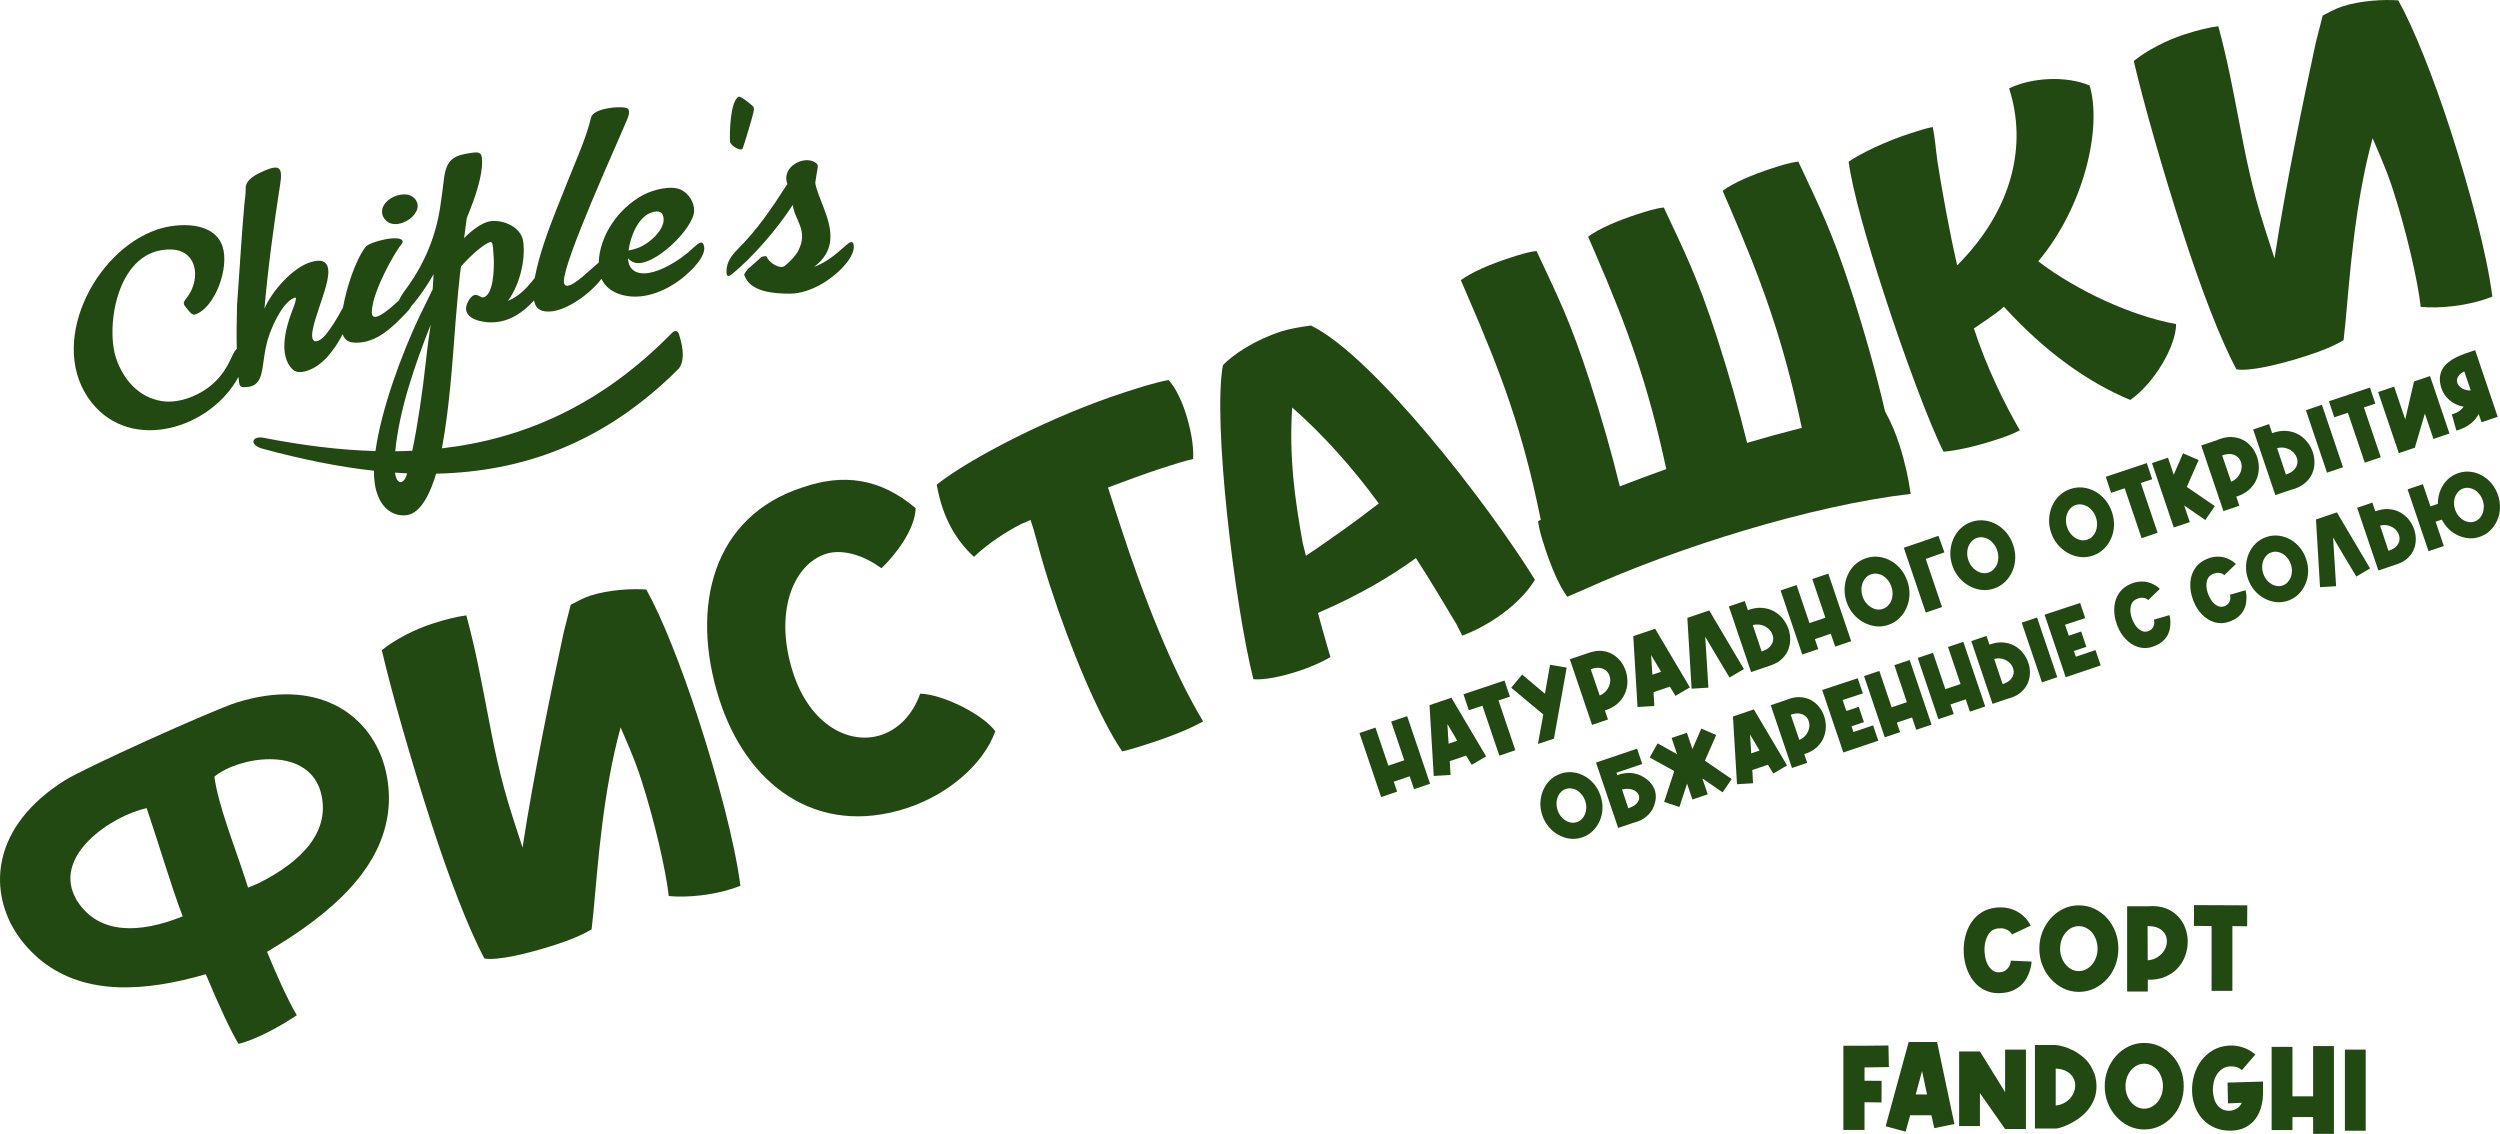 <?xml version="1.0" encoding="UTF-8"?> <svg xmlns="http://www.w3.org/2000/svg" xmlns:xlink="http://www.w3.org/1999/xlink" xmlns:xodm="http://www.corel.com/coreldraw/odm/2003" xml:space="preserve" width="90.633mm" height="41.106mm" version="1.1" style="shape-rendering:geometricPrecision; text-rendering:geometricPrecision; image-rendering:optimizeQuality; fill-rule:evenodd; clip-rule:evenodd" viewBox="0 0 2074.84 941.04"> <defs> <style type="text/css"> .fil0 {fill:#224912;fill-rule:nonzero} </style> </defs> <g id="Слой_x0020_1">  <path class="fil0" d="M317.04 175.7c0,-11.2 19.01,-18.78 26.54,-11.5 11.74,11.35 -13.28,29.12 -23.49,18.58 -2.03,-2.1 -3.05,-4.46 -3.05,-7.08zm14.01 73.64c2.28,-5.01 4.94,-8.04 7.56,-11.76 14.33,-20.23 23.12,-42.07 26.71,-65.74 1.13,-7.44 2.23,-15.74 3.32,-24.9 2.36,-15.14 8.29,-18.05 22.95,-20.13 4.33,-0.62 7.65,-0.68 8.26,3.59 1.46,10.3 -3.29,26.15 -6.96,36.33 -1.71,4.74 -3.55,9.51 -5.52,14.29l-2.21 16.6c5.37,-5.58 14.69,-13.01 21.64,-13.99 10.84,-1.54 25.69,4.74 27.37,16.57 2.22,15.62 -3.04,36.67 -12.64,49.45 5.52,-1.84 12.08,-7.09 16.29,-11.84 2.15,-2.42 4.15,-4.8 6.01,-7.14 0.14,-0.81 0.3,-1.64 0.46,-2.47 3.39,-16.94 10.4,-36.39 16.81,-52.59 6.95,-17.56 13.11,-32.86 18.48,-45.91 5.37,-13.04 9.04,-23.82 11.01,-32.34 1.68,-7.01 21.84,-9.58 29,-7.86 4.08,0.98 2.16,6.65 1.08,9.24 -9.61,22.98 -52.69,117.32 -52.69,134.67 0,10.86 16.96,-5.06 19.37,-7.17l9.52 -8.28c0.82,-22.88 16.56,-45.24 36.93,-56.15 7.94,-4.25 23.6,-8.56 31.95,-4.03 6.23,3.38 10.32,10.06 10.32,17 0,14.8 -33.81,47.36 -49.15,43.25 -4.97,-1.33 -7.67,-5.96 -7.67,-8.26 0,-3.53 8.72,0.08 21.72,-11.11 5.53,-4.75 12.08,-13.06 9.04,-20.35 -2.19,-5.25 -10.56,-2.01 -13.76,0.3 -9.54,6.88 -14.59,22.8 -15.04,34.11 -0.34,8.5 4.03,14.15 13.17,14.15 10.18,0 22.75,-7.11 31.16,-13.07 3.6,-2.56 6.91,-5.27 9.93,-8.16 2.77,-2.29 6.6,-6.61 8.35,-2.85 4.18,8.96 -11.32,23.13 -17.79,28.21 -14.29,11.22 -34.21,19.2 -52,13.07 -6.77,-2.33 -12.01,-6.44 -14.83,-12.68 -8.83,11.81 -29.13,27.18 -44,27.18 -7.57,0 -10.62,-2.96 -12,-9.15 -10.57,11.31 -22.9,19.31 -39.01,17.98 -10.33,-0.86 -22.2,-5.81 -15.41,-17.67 5.38,-9.39 9.47,-2.47 12.1,-2.91 9.04,-1.5 9.27,-25.38 8.88,-32.54 -0.79,-14.67 -0.84,-15.04 -6.52,-11.68 -4.19,2.47 -9.24,6.93 -13.17,10.7 -2.5,2.41 -4.95,4.97 -7.35,7.7 -0.95,2.05 -4.11,39.27 -4.55,44.92 -2.64,34.1 -5.15,73.03 -11.43,106.18 67.58,-7.84 131.97,-35.54 191.13,-95.95 1.65,-1.62 4.5,-2.55 5.62,1.17 4.45,13.89 3.98,22.86 0.08,28.38 -62.09,62.24 -130.15,85.87 -201.63,87.42 -3.49,12.05 -11.62,33.34 -24.94,34.51 -11.47,1.01 -19.49,-6.28 -23.34,-16.15 -2.53,-6.48 -3.36,-13.5 -3.34,-20.79 -29.99,-3.3 -60.45,-9.67 -91.21,-17.96 -13.21,-3.08 -10.11,-11.59 0,-9.31 31.23,6.09 62.12,10.1 92.5,10.94 4.82,-34.7 21.55,-80.26 36.52,-111.82l10.93 -22.3 0.79 -12.62c-3.62,6.32 -8.46,13.82 -13.24,20.05 -1.67,2.17 -3.31,4.16 -4.93,5.97 -1.63,2.3 -1,2.25 -3.99,5.42 -12.16,12.89 -25.1,25.36 -41.87,25.36 -6.69,0 -9.7,-2.19 -11.41,-7.04 -7.04,13.27 -16.89,26.75 -30.47,30.63 -5.04,1.44 -8.8,0.92 -11.29,-1.58 -11.46,-11.5 -5.74,-33.56 -0.74,-46.92 0.58,-1.55 5.44,-13.21 2.97,-12.5 -9.54,2.73 -18.34,21.96 -21.58,31.42 -8.03,23.46 -1.2,42.56 -20.24,42.9 -4.63,0.08 -4.4,-1.65 -5.17,-8.57 -22.85,42.81 -88.45,63.19 -121.72,21.5 -37.72,-47.26 1.53,-126.06 54.43,-143.8 17.4,-5.84 47.07,-6.79 54.05,14.02 5.95,17.74 -6.29,51.03 -22.72,56.55 -2.82,0.95 -5.68,-3.7 -7.94,-6.36 -4.32,-5.08 2.03,-5.57 6.03,-16.64 5.38,-14.86 -0.65,-30.21 -17.21,-30.93 -45.33,-1.98 -55.52,63.25 -46.47,90.23 5.86,17.47 18.51,32.29 37.61,35.5 15.07,2.53 33.55,-5.14 44.67,-16.12 12.46,-12.31 13.46,-23.54 17.87,-27.14 -0.25,-9.98 -0.18,-22.17 0.22,-36.56 1.96,-25.52 3.63,-56.68 6.11,-83.74 0.34,-3.74 1.18,-8.5 1.05,-12.77 -0.22,-7.47 8.69,-11.77 14.5,-14.37 13.91,-6.22 16.39,-3.24 14.07,11.31 -4.82,30.19 -10.43,71.9 -12.96,102.68 5.92,-14.17 23.46,-34.31 38.82,-38.71 16.6,-4.75 15.39,8.13 12.35,19.58 -3.16,11.85 -8.65,25.03 -10.94,35.74 -3.2,15 5.43,11.57 10.94,4.64 4.64,-5.83 8.87,-12.76 12.24,-19.04 1.77,-3.29 1.53,-1.85 2.02,-4.48 2.79,-14.94 9.6,-36.86 18.38,-48.85 3.34,-4.57 30.86,-11.12 30.86,-4.33 0,0.66 -0.39,1.44 -1.18,2.36 -3.61,4.14 -10.58,16.88 -13.76,23.39 -4.45,9.12 -10.62,23.24 -10.62,32.83 0,11.62 19.56,-7.34 22.47,-9.91zm24.68 31.88l1.71 -11.76c-13.06,33.07 -25.97,70.06 -29.43,105.05 4.73,-0.05 9.45,-0.18 14.15,-0.4 4.67,-22.08 8.8,-51.47 11.15,-73.08 0.78,-7.13 1.59,-13.73 2.42,-19.8zm-27.89 111.06c1.05,9.77 7.27,10.92 10.07,0.57 -3.35,-0.15 -6.71,-0.33 -10.07,-0.57zm297.78 -300.81c-0.46,4.12 -7.53,26.78 -9.18,31.54 -1.15,3.32 -10.37,-2.24 -10.56,-5.38 -0.43,-6.99 0.05,-34.33 7.37,-37.39 1.51,-0.63 10.02,6.41 11.42,7.69 0.8,0.73 1.12,1.91 0.95,3.55zm80.89 109.39c2.87,0 3.63,7.28 -2.75,15.83 -10.25,13.73 -30.42,27.03 -48.17,27.03 -12.72,0 -32.86,-1.17 -37.75,-15.14 -0.82,0 0.48,-2.7 2.95,-5.4l11.01 -9.73c0.73,-0.49 4.13,-1.58 4.72,0 1.67,4.51 11.1,10.58 14.94,7.08 5.5,-4.59 9.24,-8.85 11.21,-12.78 8.41,-16.82 -3.4,-25.23 -4.72,-37.75 -11.91,18.71 -33.43,44.03 -50.92,57.8 -3.19,2.51 -4.13,0.91 -4.13,-2.36 0,-8.08 4.38,-13.62 9.44,-18.68 16.34,-16.34 28.24,-33.98 41.09,-54.06 -5.17,-14.21 13.5,-23.82 22.81,-18.09 3.73,2.3 2.44,3.17 1.47,9.93 -0.33,2.29 -0.69,4.62 -1.08,6.98 0.01,3.92 5.7,17.53 7.37,21.92 6.95,18.21 9.4,34.6 -8.35,48.07 17.31,-6.49 27.15,-20.64 30.86,-20.64z"></path> <path class="fil0" d="M1355.61 682.9c4.21,-1.06 7.65,-2.67 10.32,-4.83 2.68,-2.17 4.67,-4.64 5.99,-7.42 5.19,-10.98 1.37,-20.75 -9.11,-26.44 -2.76,-1.5 -5.88,-2.39 -9.36,-2.66 -3.47,-0.27 -7.22,0.33 -11.23,1.8l-0.68 -2.02 21.43 -7.26 -4.3 -12.71 -34.07 11.53 2.55 7.52 -0 0 15.83 46.75 12.63 -4.28zm684.49 -290.22c3.44,-1.16 6.87,-1.54 10.32,-1.13 3.44,0.41 6.72,1.5 9.84,3.28 2.93,1.68 5.51,3.89 7.75,6.62 2.23,2.73 3.97,5.91 5.19,9.53 1.2,3.53 1.74,7.07 1.63,10.62 -0.11,3.55 -0.82,6.86 -2.15,9.93 -1.4,3.3 -3.34,6.18 -5.82,8.62 -2.48,2.44 -5.43,4.24 -8.87,5.4 -3.39,1.14 -6.79,1.5 -10.22,1.06 -3.43,-0.44 -6.7,-1.55 -9.82,-3.32 -2.91,-1.64 -5.52,-3.82 -7.81,-6.56 -1.41,-1.68 -2.61,-3.51 -3.6,-5.49l-5.14 1.74 6.83 20.18 -12.71 4.3 -17.37 -51.31 12.71 -4.3 6.24 18.42 6.19 -2.09c-0.01,-0.54 0,-1.07 0.03,-1.6 0.16,-3.54 0.9,-6.87 2.2,-9.99 1.4,-3.31 3.33,-6.16 5.79,-8.57 2.46,-2.41 5.39,-4.18 8.78,-5.33zm-53.54 76.56c4.11,-1.39 7.65,-2.67 10.32,-4.83 2.68,-2.17 4.67,-4.64 5.99,-7.41 1.31,-2.78 2.01,-5.72 2.09,-8.81 0.08,-3.09 -0.39,-6.1 -1.4,-9.01 -1.01,-2.91 -2.51,-5.59 -4.49,-8.04 -1.98,-2.45 -4.36,-4.43 -7.12,-5.93 -2.76,-1.5 -5.88,-2.39 -9.35,-2.66 -3.48,-0.27 -7.22,0.33 -11.23,1.8l-2.44 -7.2 -12.63 4.28 17.63 52.09 12.63 -4.28zm-11.25 -33.01c2.42,-0.61 4.67,-0.63 6.74,-0.08 2.07,0.55 3.86,1.45 5.35,2.67 1.49,1.22 2.59,2.7 3.31,4.43 0.71,1.73 0.94,3.46 0.66,5.21 -0.27,1.75 -1.13,3.4 -2.57,4.96 -1.43,1.56 -3.6,2.81 -6.49,3.73l-7 -20.92zm-129.3 41.11c0,0 -0.22,-0.19 -0.66,-0.56 -0.44,-0.38 -1.09,-0.71 -1.95,-0.99 -0.86,-0.29 -1.9,-0.41 -3.11,-0.36 -1.22,0.05 -2.62,0.44 -4.2,1.19 -2.12,1.03 -3.51,2.56 -4.19,4.6 -0.67,2.04 -0.86,4.23 -0.57,6.57 0.29,2.34 0.95,4.63 1.98,6.88 1.03,2.25 2.19,4.07 3.5,5.46 1.31,1.39 2.75,2.4 4.33,3.02 1.58,0.62 3.18,0.63 4.81,0.03 1.72,-0.64 2.94,-1.49 3.65,-2.57 0.71,-1.08 1.15,-2.14 1.33,-3.16 0.17,-1.03 0.19,-1.93 0.03,-2.69 -0.15,-0.76 -0.23,-1.14 -0.23,-1.14l12.9 -3.74c0,0 0.11,0.49 0.34,1.46 0.22,0.97 0.37,2.22 0.44,3.75 0.07,1.52 -0.02,3.24 -0.27,5.14 -0.25,1.9 -0.84,3.83 -1.79,5.76 -0.95,1.92 -2.35,3.75 -4.21,5.45 -1.86,1.72 -4.32,3.14 -7.4,4.29 -2.32,0.89 -4.59,1.37 -6.79,1.44 -2.21,0.05 -4.32,-0.22 -6.34,-0.83 -2.01,-0.6 -3.92,-1.52 -5.73,-2.73 -1.79,-1.2 -3.45,-2.63 -4.95,-4.29 -1.9,-2.03 -3.53,-4.37 -4.89,-7 -1.36,-2.63 -2.41,-5.37 -3.14,-8.22 -0.73,-2.85 -1.09,-5.71 -1.1,-8.6 -0.01,-2.88 0.42,-5.65 1.28,-8.3 0.86,-2.65 2.2,-5.08 4.03,-7.27 1.83,-2.19 4.18,-3.99 7.07,-5.38 2.52,-1.22 4.91,-1.99 7.17,-2.31 2.25,-0.32 4.32,-0.35 6.19,-0.09 1.87,0.26 3.56,0.71 5.06,1.36 1.5,0.65 2.78,1.31 3.83,2.01 1.05,0.69 1.84,1.3 2.39,1.83 0.54,0.52 0.82,0.79 0.82,0.79l-9.62 9.23zm34.85 -31.62c3.44,-1.16 6.88,-1.54 10.32,-1.13 3.44,0.41 6.72,1.5 9.84,3.28 2.93,1.68 5.51,3.89 7.75,6.62 2.24,2.73 3.97,5.91 5.19,9.53 1.2,3.53 1.74,7.07 1.63,10.62 -0.11,3.55 -0.82,6.86 -2.15,9.93 -1.4,3.31 -3.34,6.18 -5.81,8.62 -2.48,2.44 -5.44,4.24 -8.87,5.4 -3.39,1.15 -6.79,1.5 -10.22,1.06 -3.43,-0.44 -6.7,-1.55 -9.82,-3.32 -2.91,-1.64 -5.51,-3.82 -7.81,-6.56 -2.29,-2.74 -4.03,-5.87 -5.23,-9.4 -1.23,-3.62 -1.76,-7.21 -1.6,-10.75 0.16,-3.55 0.9,-6.87 2.2,-9.99 1.4,-3.31 3.33,-6.16 5.79,-8.57 2.46,-2.41 5.39,-4.18 8.77,-5.33zm13.45 13.73c-1.47,-0.77 -2.97,-1.26 -4.53,-1.48 -1.54,-0.21 -3.1,-0.05 -4.65,0.48 -1.51,0.51 -2.83,1.32 -3.95,2.44 -1.11,1.13 -1.99,2.42 -2.59,3.89 -0.7,1.65 -1.09,3.46 -1.14,5.41 -0.05,1.93 0.26,3.9 0.93,5.89 0.67,1.99 1.61,3.72 2.81,5.17 1.2,1.47 2.6,2.65 4.16,3.54 1.39,0.85 2.88,1.37 4.45,1.59 1.56,0.21 3.11,0.05 4.62,-0.46 1.55,-0.53 2.89,-1.34 3.98,-2.45 1.1,-1.12 1.99,-2.44 2.67,-4 0.65,-1.64 1.02,-3.42 1.09,-5.31 0.07,-1.88 -0.24,-3.83 -0.91,-5.81 -0.67,-1.99 -1.62,-3.74 -2.84,-5.24 -1.22,-1.52 -2.6,-2.73 -4.11,-3.63zm31.17 27.89l-3.37 -56.21 17.37 -5.88 27.55 46.53 -11.42 6.7c-7.75,-12.76 -10.56,-17.65 -19.31,-32.41 1.14,18.3 1.53,23.54 2.52,40.45l-13.33 0.81zm128.07 -80.94c-1.47,-0.77 -2.97,-1.26 -4.53,-1.48 -1.54,-0.21 -3.1,-0.05 -4.65,0.47 -1.5,0.51 -2.83,1.32 -3.95,2.44 -1.11,1.12 -1.99,2.42 -2.59,3.89 -0.7,1.65 -1.09,3.46 -1.14,5.4 -0.05,1.93 0.26,3.9 0.93,5.89 0.67,1.99 1.61,3.72 2.81,5.17 1.21,1.47 2.6,2.65 4.16,3.53 1.39,0.85 2.88,1.37 4.45,1.59 1.56,0.2 3.11,0.05 4.62,-0.46 1.55,-0.53 2.89,-1.35 3.99,-2.45 1.1,-1.12 1.99,-2.44 2.67,-4 0.65,-1.64 1.02,-3.42 1.09,-5.31 0.07,-1.89 -0.24,-3.83 -0.91,-5.82 -0.67,-1.99 -1.62,-3.74 -2.84,-5.24 -1.22,-1.51 -2.6,-2.72 -4.11,-3.63zm-270.67 91.6c0,0 -0.22,-0.19 -0.66,-0.56 -0.44,-0.38 -1.09,-0.71 -1.95,-0.99 -0.86,-0.29 -1.89,-0.41 -3.11,-0.36 -1.22,0.05 -2.62,0.44 -4.2,1.19 -2.12,1.03 -3.51,2.56 -4.19,4.6 -0.67,2.04 -0.86,4.23 -0.57,6.57 0.29,2.34 0.95,4.63 1.98,6.88 1.03,2.25 2.19,4.07 3.5,5.46 1.31,1.39 2.75,2.4 4.33,3.02 1.58,0.62 3.18,0.63 4.81,0.03 1.72,-0.64 2.94,-1.49 3.65,-2.57 0.71,-1.08 1.15,-2.14 1.33,-3.17 0.17,-1.03 0.19,-1.93 0.03,-2.69 -0.15,-0.76 -0.23,-1.14 -0.23,-1.14l12.9 -3.74c0,0 0.11,0.49 0.34,1.46 0.22,0.97 0.37,2.22 0.44,3.75 0.07,1.52 -0.02,3.24 -0.27,5.14 -0.25,1.9 -0.84,3.83 -1.79,5.76 -0.95,1.92 -2.35,3.75 -4.21,5.45 -1.86,1.72 -4.32,3.14 -7.4,4.29 -2.32,0.89 -4.59,1.37 -6.79,1.44 -2.21,0.05 -4.32,-0.22 -6.34,-0.83 -2.01,-0.61 -3.92,-1.52 -5.73,-2.73 -1.79,-1.2 -3.45,-2.63 -4.95,-4.29 -1.9,-2.04 -3.53,-4.37 -4.89,-7 -1.36,-2.63 -2.41,-5.37 -3.14,-8.22 -0.73,-2.85 -1.09,-5.71 -1.1,-8.6 -0.01,-2.88 0.42,-5.65 1.28,-8.3 0.86,-2.65 2.2,-5.08 4.03,-7.27 1.83,-2.19 4.18,-3.99 7.07,-5.38 2.52,-1.22 4.91,-1.99 7.17,-2.31 2.25,-0.32 4.32,-0.35 6.19,-0.09 1.87,0.26 3.56,0.71 5.06,1.36 1.5,0.65 2.78,1.31 3.83,2.01 1.05,0.69 1.84,1.3 2.39,1.83 0.54,0.52 0.82,0.79 0.82,0.79l-9.62 9.23zm-116.57 81.89c4.21,-1.05 7.65,-2.66 10.32,-4.83 2.68,-2.17 4.67,-4.64 5.99,-7.42 1.31,-2.78 2.01,-5.72 2.09,-8.81 0.08,-3.1 -0.38,-6.1 -1.4,-9.01 -1.01,-2.91 -2.51,-5.59 -4.49,-8.04 -1.98,-2.45 -4.36,-4.43 -7.12,-5.93 -2.76,-1.5 -5.88,-2.39 -9.35,-2.65 -3.48,-0.27 -7.22,0.33 -11.23,1.79l-2.44 -7.2 -12.64 4.28 17.63 52.09 12.63 -4.28zm-11.25 -33.01c2.42,-0.61 4.66,-0.63 6.74,-0.08 2.08,0.56 3.86,1.45 5.35,2.67 1.49,1.22 2.59,2.7 3.31,4.43 0.71,1.72 0.93,3.46 0.66,5.2 -0.28,1.74 -1.13,3.4 -2.57,4.96 -1.44,1.56 -3.6,2.8 -6.49,3.73l-7 -20.92zm52.34 15.17l-16.78 -49.55 -12.71 4.3 16.78 49.55 12.71 -4.3zm-265.8 88.82l-3.37 -56.22 17.36 -5.88 27.55 46.53 -11.42 6.7 -4.44 -7.31 -12.99 4.4 0.64 10.96 -13.34 0.82zm18.7 -27.97l-7.88 -13.3 0.97 15.64 6.92 -2.34zm21.94 -41.88c3.98,-1.71 7.69,-2.53 11.14,-2.43 3.44,0.09 6.53,0.84 9.26,2.25 2.73,1.41 5.07,3.32 7.01,5.73 1.95,2.41 3.4,5.08 4.36,8.01 0.96,2.93 1.4,5.96 1.31,9.11 -0.09,3.15 -0.77,6.16 -2.06,9.03 -1.28,2.88 -3.22,5.47 -5.82,7.79 -2.6,2.32 -5.94,4.12 -10.01,5.4l2.44 7.2 -12.63 4.28 -17.63 -52.09 12.63 -4.28zm11.11 33.06c2.29,-0.98 4.09,-2.33 5.4,-4.03 1.31,-1.7 2.19,-3.49 2.63,-5.37 0.44,-1.88 0.42,-3.72 -0.06,-5.53 -0.48,-1.8 -1.36,-3.32 -2.64,-4.54 -1.28,-1.22 -2.96,-2.01 -5.05,-2.38 -2.09,-0.37 -4.56,-0.04 -7.42,0.98l7.14 20.87zm52.7 -38.61l-16.78 5.52 3.08 9.11 10.31 -3.49 4.3 12.71 -10.31 3.49 1.6 4.73 16.31 -5.52 4.3 12.71 -29.01 9.82 -17.56 -51.88 29.51 -9.75 4.25 12.56zm13.68 -18.63l10.23 30.21 12.63 -4.28 -10.39 -30.71 12.71 -4.3 18.16 53.65 -12.71 4.3 -3.46 -10.24 -12.63 4.28 2.68 7.9 -12.71 4.3 -17.2 -50.82 12.71 -4.3zm44.54 -15.08l10.23 30.21 12.63 -4.28 -10.39 -30.71 12.71 -4.3 18.16 53.65 -12.71 4.3 -3.47 -10.23 -12.63 4.28 2.68 7.9 -12.71 4.3 -17.2 -50.82 12.71 -4.3zm126.36 -28.77l-16.77 5.52 3.08 9.1 10.31 -3.49 4.3 12.71 -10.31 3.49 1.6 4.73 16.3 -5.52 4.3 12.71 -29.01 9.82 -17.56 -51.88 29.5 -9.75 4.25 12.56zm-330.59 95.17l4.56 13.48 7.39 -16.98 12.35 5.34 -9.37 21.35 22.22 15.21 -7.52 11.04 -16.81 -11.54 4.47 13.2 -12.71 4.3 -4.47 -13.2 -6.34 19.38 -12.68 -4.21 8.41 -25.58 -20.41 -11.27 6.57 -11.74 16.19 9 -4.56 -13.48 12.71 -4.3zm-104.83 33.95c3.44,-1.16 6.87,-1.54 10.32,-1.13 3.45,0.41 6.72,1.5 9.84,3.28 2.93,1.68 5.51,3.89 7.75,6.62 2.23,2.73 3.97,5.91 5.19,9.53 1.19,3.53 1.74,7.07 1.63,10.62 -0.11,3.55 -0.82,6.86 -2.15,9.93 -1.4,3.3 -3.34,6.18 -5.81,8.62 -2.48,2.44 -5.43,4.24 -8.87,5.4 -3.39,1.15 -6.79,1.5 -10.22,1.06 -3.43,-0.44 -6.7,-1.55 -9.82,-3.32 -2.91,-1.64 -5.52,-3.82 -7.81,-6.56 -2.29,-2.74 -4.03,-5.87 -5.23,-9.4 -1.23,-3.62 -1.76,-7.21 -1.59,-10.75 0.16,-3.54 0.9,-6.87 2.2,-9.99 1.4,-3.31 3.33,-6.16 5.79,-8.57 2.47,-2.41 5.39,-4.18 8.78,-5.33zm13.45 13.73c-1.47,-0.77 -2.97,-1.26 -4.53,-1.48 -1.54,-0.21 -3.1,-0.05 -4.65,0.47 -1.51,0.51 -2.83,1.32 -3.95,2.44 -1.11,1.12 -1.99,2.42 -2.59,3.89 -0.7,1.65 -1.09,3.46 -1.14,5.4 -0.05,1.93 0.26,3.9 0.93,5.89 0.67,1.99 1.61,3.72 2.81,5.17 1.2,1.47 2.6,2.65 4.16,3.53 1.39,0.85 2.88,1.37 4.44,1.59 1.56,0.2 3.11,0.05 4.62,-0.46 1.55,-0.53 2.89,-1.34 3.98,-2.45 1.1,-1.12 1.99,-2.44 2.67,-4 0.65,-1.64 1.02,-3.42 1.09,-5.31 0.07,-1.89 -0.24,-3.83 -0.91,-5.82 -0.67,-1.99 -1.62,-3.74 -2.84,-5.24 -1.22,-1.51 -2.6,-2.72 -4.11,-3.63zm37.53 -0.6c14.17,-3.56 20.96,10.53 5.2,15.58l-5.2 -15.58z"></path> <path class="fil0" d="M197.95 866.37c14.24,-3.46 33.52,-13.93 48.39,-23.74 -8.66,-14.87 -17.72,-35.74 -24.74,-52.67 54.82,-32.35 99.07,-71.26 101.14,-124.17 0.33,-10.86 -1.19,-22.66 -4.57,-33.09 -13.06,-40.33 -54.75,-70.62 -122.07,-49.58 -20.34,6.59 -125.52,53.93 -142.56,64.68 -59.62,37.66 -63.27,89.25 -40.89,125.25 5.79,9.31 13.82,18.08 22.33,24.84 36.1,28.15 84.53,25.46 135.82,10.65 11.01,26.36 20.63,47.02 27.15,57.83zm-76.24 -195.67c9.35,27.36 20.27,64.68 29.91,89.8 -35.41,14.3 -69.2,15.49 -87.47,-12.58 -23.03,-37.04 28.71,-70.97 57.56,-77.22zm84.16 65.97l-2.47 -7.64c-8.78,-27.13 -22.63,-61.57 -25.45,-84.48 19.55,-16.25 75.7,-26.02 87.78,11.29 10.11,33.6 -15.3,59.49 -51.74,77.44l-8.12 3.4z"></path> <path class="fil0" d="M1768.08 331.94c20,-14.16 37.82,-44.51 37.98,-63 -36.69,-6.55 -82.73,-27.75 -114.42,-52.06 38.77,-46.35 52.96,-111.64 42.62,-145.93 -19.58,-8.26 -48.25,-6.65 -66.82,2.43 15.09,46.59 3.3,100.34 -43.09,146.85 -6.02,-25.7 -12.86,-63.43 -16.37,-86.12 -1.74,-12.49 -1.7,-17.11 -3.91,-28.69 -5.79,1.11 -11.35,2.91 -19,5.39 -19.47,6.3 -40.12,16.06 -50.81,23.37 3.26,24.29 15.15,65.77 28.89,108.18 17.34,53.54 38.01,109.07 49.83,132.51 9.02,-0.62 25.23,-3.94 42.26,-9.46 6.95,-2.25 14.6,-4.73 21.1,-8.37 -12.07,-20.67 -27.52,-51.77 -38.11,-84.45 17.67,-11.87 22.55,-15.75 24.89,-18.04 33.42,36.8 69.49,62.77 104.95,77.4z"></path> <path class="fil0" d="M2068.52 246.15c-20.41,8.15 -45.15,10.01 -59.47,8.51 -2.36,-21.51 -11.95,-62.96 -22.75,-96.34 -2.7,-8.34 -5.4,-16.69 -17.19,-43.6 -14.79,53.96 -18.76,112.86 -22.57,153.27l-1.51 14.32c-8.36,5.01 -18.57,9.08 -30.39,12.91 -22.94,7.43 -47.96,13.23 -58.57,11.29 -13.65,-25.54 -29.7,-67.97 -43.88,-111.77 -17.56,-54.23 -33.49,-110.53 -41.29,-144.11 10.94,-8.92 27.42,-17.33 42.02,-22.05 10.78,-3.49 20.74,-5.95 28.14,-6.81 7.84,28.95 12.14,52.91 16.79,76.76 5.53,28.94 10.61,56.48 21.87,91.24l7.99 24.69c8.82,-58.17 24.37,-133.49 34.23,-178.94l5.74 -22.6c4.64,-2.27 10.45,-5.69 16.01,-7.49 15.99,-5.18 34.95,-5.94 46.73,-5.15 12.75,22.76 29.04,63.58 43.45,108.07 15.99,49.36 30.09,102.41 34.64,137.81z"></path> <path class="fil0" d="M752.24 670.81c34.07,-11.03 63.64,-35.97 73.81,-63.85 -9.82,-13.72 -42.96,-30.64 -62.36,-31.27 -6.39,18.2 -18.74,29.88 -32.65,34.39 -25.72,8.33 -58.63,-7.9 -72.82,-51.7 -16.21,-50.06 0.07,-89.9 27.19,-98.69 13.21,-4.28 30.97,0.73 46.12,11.95 11.18,-10.54 28.01,-32.12 28.39,-49.91 -29.6,-24.98 -60.07,-28.94 -93.91,-17.21 -74.39,24.09 -93.29,98.58 -69.45,174.59 22.72,72.54 81.29,115.79 155.68,91.7zm203.62 -54.42c13.21,-4.28 28.98,-10.16 42.68,-17.66 -24.84,-41.12 -49.05,-101.65 -69.31,-164.22l-9.68 -29.9c12.98,-4.98 32.22,-11.97 44.05,-15.8 11.13,-3.6 18.77,-6.08 26.64,-7.86 0.57,-12.47 -2.32,-26.14 -6.6,-39.35 -3.6,-11.12 -9.29,-21.58 -13.88,-26.23 -11.57,2.21 -24.78,6.49 -36.6,10.32 -59.79,19.37 -128.28,54.6 -155.74,76.55 4.96,28.36 16.7,46.83 30.92,59.9 12.35,-11.68 26.99,-21.03 39.52,-27.4l7.42 -3.18 2.48 7.65c4.04,14.83 8.29,30.34 13.47,46.34 17.34,53.54 40.9,109.67 60.06,138.03 5.09,-0.88 16.22,-4.48 24.56,-7.18zm257.76 -88.85c28.06,-10.62 50.88,-30.31 60.26,-46.4 -38.75,-62.73 -133.85,-185.58 -185.86,-210.98 -8.1,1.09 -17.59,2.62 -24.54,4.87 -22.24,7.2 -39.91,19.07 -48.54,28.01 -8.61,46.96 9.63,198.15 25.27,260.69 9.47,0.77 23.82,-2.34 37.04,-6.62 10.43,-3.38 20.17,-7.69 26.91,-11.79 -3.14,-10.89 -7.3,-24.91 -10.32,-36.61 35.03,-15.18 60.12,-30.22 81.28,-45.52 10.72,16.5 25.76,41.59 34.19,55.76l0.23 0.69 4.09 7.9zm-129.78 -66.29l-2.68 -10.65c-6.61,-37.04 -11.41,-70.82 -8.75,-112.4 25.69,22.41 51.1,51.06 71.89,79.66 -22.1,17.14 -37.21,27.42 -51.63,37.46l-8.83 5.93z"></path> <path class="fil0" d="M1344.35 403.68c-6.67,-27.38 -15.21,-57.33 -24.87,-87.15 -16.43,-50.75 -26.78,-70.81 -44.25,-108.18 -6.71,0.64 -14.36,3.12 -22,5.59 -15.99,5.18 -31.53,11.74 -40.84,18.6l6.12 14.15c27.68,64.04 45.38,111.14 60.23,184.74l-2.19 1.02c0.64,6.71 3.12,14.36 5.59,22.01 5.18,15.99 11.74,31.53 18.6,40.83l14.15 -6.12c77.36,-34.92 188.03,-69.63 270.85,-79.27 -1.74,-12.49 -4.63,-26.16 -9.36,-40.76 -3.09,-9.55 -6.65,-18.22 -11.94,-27.76 -7.01,-30.47 -16.61,-64.85 -27.68,-99.05 -16.43,-50.75 -26.78,-70.81 -44.25,-108.17 -6.71,0.64 -14.36,3.12 -22.01,5.59 -15.99,5.18 -31.53,11.74 -40.83,18.6l6.12 14.15c26.44,61.18 44.46,110.38 59.58,182.6 -14.63,3.69 -29.89,7.88 -45.4,12.45 -6.67,-27.38 -15.21,-57.33 -24.86,-87.14 -16.44,-50.75 -26.78,-70.81 -44.25,-108.18 -6.71,0.64 -14.36,3.12 -22.01,5.6 -15.99,5.18 -31.53,11.74 -40.83,18.6l6.12 14.15c25.97,60.1 43.49,107.5 58.76,178.74 -13.1,4.65 -26.04,9.48 -38.54,14.35z"></path> <path class="fil0" d="M614.48 735.14c-20.41,8.15 -45.15,10.01 -59.47,8.51 -2.36,-21.51 -11.94,-62.96 -22.75,-96.34 -2.7,-8.34 -5.4,-16.69 -17.19,-43.6 -14.79,53.96 -18.76,112.86 -22.57,153.27l-1.51 14.32c-8.36,5.01 -18.57,9.08 -30.39,12.91 -22.95,7.43 -47.96,13.23 -58.57,11.29 -13.65,-25.54 -29.7,-67.97 -43.88,-111.77 -17.56,-54.23 -33.49,-110.53 -41.29,-144.11 10.94,-8.92 27.42,-17.33 42.02,-22.05 10.78,-3.49 20.74,-5.95 28.14,-6.81 7.84,28.95 12.14,52.91 16.79,76.76 5.53,28.94 10.61,56.48 21.87,91.24l7.99 24.69c8.82,-58.17 24.37,-133.49 34.24,-178.94l5.74 -22.6c4.64,-2.27 10.45,-5.69 16.01,-7.49 15.99,-5.18 34.95,-5.94 46.73,-5.15 12.75,22.76 29.04,63.58 43.45,108.08 15.99,49.36 30.09,102.41 34.64,137.81z"></path> <path class="fil0" d="M1141.54 603.86l10.7 31.59 13.21 -4.47 -10.87 -32.11 13.29 -4.5 18.99 56.1 -13.29 4.5 -3.62 -10.7 -13.21 4.47 2.8 8.27 -13.29 4.5 -17.99 -53.15 13.28 -4.5zm494.67 -170.71c3.59,-1.22 7.19,-1.61 10.79,-1.18 3.6,0.43 7.04,1.56 10.29,3.43 3.07,1.75 5.77,4.07 8.1,6.92 2.34,2.86 4.15,6.18 5.43,9.97 1.25,3.69 1.82,7.39 1.7,11.11 -0.11,3.71 -0.87,7.17 -2.24,10.38 -1.47,3.45 -3.49,6.46 -6.08,9.01 -2.59,2.55 -5.68,4.43 -9.28,5.65 -3.54,1.2 -7.11,1.57 -10.69,1.11 -3.58,-0.46 -7.01,-1.63 -10.27,-3.48 -3.04,-1.72 -5.77,-4 -8.16,-6.86 -2.39,-2.86 -4.22,-6.14 -5.47,-9.83 -1.28,-3.79 -1.84,-7.54 -1.66,-11.24 0.17,-3.71 0.93,-7.19 2.3,-10.45 1.46,-3.46 3.48,-6.45 6.06,-8.96 2.58,-2.52 5.64,-4.37 9.18,-5.57zm14.06 14.36c-1.51,-0.85 -3.11,-1.33 -4.73,-1.55 -1.61,-0.22 -3.24,-0.05 -4.86,0.49 -1.58,0.53 -2.96,1.39 -4.13,2.55 -1.17,1.17 -2.07,2.53 -2.71,4.07 -0.72,1.73 -1.13,3.62 -1.19,5.65 -0.05,2.02 0.27,4.08 0.97,6.16 0.71,2.08 1.69,3.88 2.94,5.41 1.26,1.53 2.74,2.74 4.35,3.7 1.47,0.87 3.01,1.44 4.65,1.66 1.63,0.22 3.25,0.05 4.83,-0.48 1.63,-0.55 3.02,-1.41 4.17,-2.56 1.15,-1.17 2.11,-2.55 2.79,-4.18 0.71,-1.7 1.07,-3.57 1.14,-5.55 0.07,-1.97 -0.24,-4 -0.95,-6.08 -0.71,-2.08 -1.7,-3.91 -2.97,-5.48 -1.28,-1.58 -2.7,-2.89 -4.3,-3.8zm382.65 -87.71l-16.14 -47.68 -13.29 4.5 -7.3 31.43 -9.2 -27.16 -13.29 4.5 17.17 50.71 13.29 -4.5 8.34 -28.33 7.12 21.04 13.29 -4.5zm17.63 -35.76c-1.79,0.06 -3.43,-0.17 -4.92,-0.68 -1.49,-0.51 -2.74,-1.2 -3.74,-2.06 -1,-0.87 -1.75,-1.86 -2.24,-2.99 -0.49,-1.12 -0.64,-2.28 -0.43,-3.47 0.2,-1.19 0.78,-2.36 1.73,-3.51 0.96,-1.15 2.38,-2.17 4.26,-3.09l5.35 15.8zm-5.9 13.44c-0.7,1.17 -1.81,2.34 -3.34,3.51 -1.52,1.17 -3.67,2.12 -6.44,2.84l3.76 13.54c2.61,-0.72 4.92,-1.6 6.93,-2.63 2.01,-1.03 3.77,-2.17 5.27,-3.39 1.51,-1.22 2.77,-2.5 3.8,-3.84 1.03,-1.34 1.87,-2.66 2.52,-3.98l2.35 6.94 13.43 -4.55 -18.71 -55.29c-2.53,0.8 -5.1,1.66 -7.73,2.58 -2.62,0.92 -5.15,1.96 -7.58,3.14 -2.43,1.18 -4.65,2.55 -6.67,4.11 -2.02,1.56 -3.66,3.37 -4.92,5.41 -1.25,2.04 -2.03,4.37 -2.32,7 -0.29,2.62 0.07,5.6 1.09,8.93 0.65,2.09 1.58,4.01 2.77,5.77 1.2,1.76 2.6,3.31 4.21,4.66 1.61,1.35 3.4,2.47 5.38,3.36 1.98,0.9 4.04,1.53 6.19,1.9zm-143.03 68.97c4.4,-1.1 8,-2.79 10.8,-5.05 2.8,-2.26 4.89,-4.85 6.26,-7.75 1.38,-2.91 2.11,-5.98 2.19,-9.21 0.08,-3.24 -0.4,-6.38 -1.46,-9.42 -1.06,-3.04 -2.62,-5.84 -4.7,-8.41 -2.07,-2.56 -4.56,-4.63 -7.45,-6.2 -2.89,-1.57 -6.15,-2.5 -9.78,-2.78 -3.63,-0.28 -7.55,0.35 -11.75,1.88l-2.55 -7.53 -13.21 4.47 18.44 54.47 13.21 -4.47zm-11.77 -34.52c2.53,-0.63 4.88,-0.66 7.05,-0.08 2.17,0.58 4.04,1.51 5.6,2.8 1.56,1.28 2.71,2.82 3.46,4.63 0.75,1.8 0.98,3.62 0.69,5.44 -0.29,1.82 -1.18,3.55 -2.69,5.19 -1.5,1.63 -3.77,2.93 -6.79,3.9l-7.32 -21.88zm54.73 15.86l-17.54 -51.82 -13.29 4.5 17.54 51.82 13.28 -4.5zm-478.08 165.53c4.29,-1.45 8,-2.79 10.8,-5.05 2.8,-2.26 4.89,-4.85 6.26,-7.76 1.37,-2.91 2.11,-5.98 2.19,-9.21 0.08,-3.23 -0.41,-6.38 -1.46,-9.42 -1.06,-3.04 -2.63,-5.84 -4.7,-8.41 -2.07,-2.56 -4.56,-4.63 -7.45,-6.2 -2.89,-1.57 -6.15,-2.5 -9.78,-2.78 -3.63,-0.28 -7.55,0.35 -11.75,1.88l-2.55 -7.53 -13.21 4.47 18.44 54.48 13.21 -4.47zm-11.77 -34.52c2.53,-0.64 4.88,-0.66 7.05,-0.08 2.17,0.58 4.04,1.52 5.6,2.8 1.56,1.28 2.71,2.83 3.46,4.63 0.75,1.8 0.98,3.62 0.69,5.44 -0.29,1.82 -1.18,3.56 -2.69,5.19 -1.5,1.63 -3.77,2.93 -6.79,3.9l-7.32 -21.87zm-264.8 125.21l-3.53 -58.78 18.16 -6.15 28.82 48.66 -11.95 7.01 -4.64 -7.64 -13.58 4.6 0.67 11.46 -13.95 0.85zm19.56 -29.24l-8.25 -13.91 1.01 16.36 7.23 -2.45zm34.17 -33.45l13.99 41.34 -13.29 4.5 -14.02 -41.41 -11.32 3.75 -4.43 -13.31 34.08 -11.37 4.45 13.39 -9.47 3.12zm19.64 -21.46l18.91 15.89 4.24 -24.06 13.81 2.4 -10.57 58.95 -13.31 4.42 4.47 -24.47 -26.62 -22.25 9.07 -10.89zm52.76 -17.2c4.29,-1.45 8.05,-2.64 11.65,-2.54 3.6,0.1 6.83,0.88 9.68,2.36 2.86,1.47 5.3,3.47 7.33,5.99 2.03,2.52 3.55,5.31 4.56,8.37 1.01,3.06 1.47,6.24 1.38,9.53 -0.09,3.29 -0.81,6.44 -2.15,9.45 -1.34,3 -3.37,5.72 -6.08,8.15 -2.72,2.43 -6.21,4.31 -10.47,5.64l2.55 7.53 -13.21 4.47 -18.44 -54.48 13.21 -4.47zm11.62 34.57c2.39,-1.03 4.28,-2.44 5.65,-4.21 1.37,-1.78 2.29,-3.66 2.75,-5.62 0.46,-1.96 0.44,-3.89 -0.06,-5.78 -0.5,-1.89 -1.42,-3.47 -2.76,-4.74 -1.34,-1.28 -3.1,-2.11 -5.29,-2.49 -2.18,-0.38 -4.77,-0.04 -7.76,1.02l7.47 21.82zm31.37 9.54l-3.53 -58.78 18.16 -6.15 28.82 48.66 -11.95 7.01 -4.64 -7.64 -13.58 4.6 0.67 11.46 -13.94 0.85zm19.55 -29.25l-8.25 -13.91 1.01 16.36 7.23 -2.45zm25.33 14.05l-3.53 -58.78 18.16 -6.15 28.81 48.66 -11.95 7.01c-7.67,-12.62 -11.48,-19.2 -20.19,-33.89 1.19,19.2 1.6,24.53 2.64,42.3l-13.95 0.85zm87.13 -86.02l10.7 31.59 13.21 -4.47 -10.87 -32.11 13.29 -4.5 18.99 56.1 -13.29 4.5 -3.62 -10.7 -13.21 4.47 2.8 8.27 -13.29 4.5 -17.99 -53.15 13.29 -4.5zm57.39 -22.23c3.59,-1.22 7.19,-1.61 10.79,-1.18 3.6,0.43 7.04,1.56 10.29,3.43 3.07,1.75 5.77,4.07 8.1,6.93 2.34,2.85 4.15,6.18 5.43,9.97 1.25,3.69 1.82,7.39 1.7,11.11 -0.11,3.71 -0.87,7.17 -2.24,10.39 -1.47,3.45 -3.49,6.46 -6.08,9.01 -2.59,2.55 -5.68,4.43 -9.28,5.65 -3.54,1.2 -7.11,1.57 -10.69,1.11 -3.58,-0.46 -7,-1.63 -10.27,-3.48 -3.04,-1.72 -5.77,-4 -8.17,-6.86 -2.39,-2.86 -4.22,-6.14 -5.47,-9.83 -1.28,-3.79 -1.84,-7.54 -1.67,-11.24 0.17,-3.7 0.93,-7.19 2.31,-10.45 1.45,-3.46 3.48,-6.44 6.06,-8.96 2.58,-2.52 5.63,-4.38 9.18,-5.58zm14.06 14.36c-1.51,-0.85 -3.11,-1.33 -4.73,-1.55 -1.61,-0.22 -3.24,-0.06 -4.86,0.49 -1.58,0.53 -2.96,1.38 -4.13,2.55 -1.17,1.17 -2.07,2.53 -2.71,4.07 -0.72,1.73 -1.13,3.62 -1.19,5.65 -0.05,2.02 0.27,4.08 0.97,6.16 0.7,2.08 1.69,3.88 2.94,5.41 1.26,1.53 2.74,2.74 4.35,3.7 1.47,0.87 3.01,1.44 4.65,1.66 1.63,0.22 3.25,0.05 4.83,-0.48 1.62,-0.55 3.02,-1.41 4.16,-2.56 1.15,-1.17 2.11,-2.55 2.8,-4.18 0.71,-1.7 1.07,-3.57 1.14,-5.56 0.07,-1.97 -0.24,-4 -0.95,-6.08 -0.7,-2.08 -1.7,-3.91 -2.97,-5.48 -1.28,-1.58 -2.7,-2.89 -4.3,-3.8zm51.25 -19.27l-15.5 5.49c5.56,16.43 5.97,17.62 13.52,39.93l-13.51 4.57 -18.22 -53.81c4.97,-1.68 9.78,-3.31 14.43,-4.89 4.65,-1.58 9.42,-3.24 14.31,-5.01l4.97 13.71zm104.43 -52.55c3.59,-1.22 7.19,-1.61 10.79,-1.19 3.6,0.43 7.03,1.57 10.29,3.43 3.06,1.76 5.76,4.07 8.1,6.93 2.34,2.85 4.15,6.18 5.43,9.97 1.25,3.69 1.82,7.39 1.7,11.11 -0.11,3.71 -0.86,7.17 -2.24,10.38 -1.46,3.46 -3.49,6.46 -6.08,9.01 -2.59,2.55 -5.68,4.43 -9.28,5.65 -3.54,1.2 -7.11,1.57 -10.69,1.11 -3.58,-0.46 -7.01,-1.62 -10.27,-3.48 -3.05,-1.71 -5.77,-4 -8.16,-6.86 -2.4,-2.86 -4.22,-6.14 -5.47,-9.83 -1.28,-3.79 -1.84,-7.54 -1.67,-11.24 0.17,-3.7 0.94,-7.19 2.31,-10.45 1.46,-3.46 3.48,-6.44 6.06,-8.96 2.58,-2.52 5.64,-4.37 9.18,-5.57zm14.06 14.35c-1.53,-0.81 -3.11,-1.32 -4.73,-1.55 -1.61,-0.22 -3.24,-0.05 -4.86,0.49 -1.58,0.53 -2.96,1.39 -4.13,2.55 -1.17,1.17 -2.08,2.53 -2.71,4.07 -0.73,1.73 -1.13,3.62 -1.19,5.65 -0.06,2.02 0.27,4.08 0.97,6.16 0.7,2.08 1.68,3.88 2.94,5.41 1.26,1.53 2.72,2.77 4.35,3.69 1.45,0.9 3.01,1.44 4.65,1.66 1.64,0.21 3.25,0.05 4.83,-0.48 1.63,-0.55 3.02,-1.41 4.17,-2.56 1.15,-1.17 2.08,-2.56 2.79,-4.18 0.68,-1.71 1.07,-3.57 1.14,-5.55 0.07,-1.97 -0.24,-4 -0.95,-6.08 -0.7,-2.08 -1.69,-3.91 -2.96,-5.48 -1.28,-1.58 -2.72,-2.85 -4.3,-3.8zm44.47 -19.36l13.99 41.34 -13.29 4.5 -14.02 -41.41 -11.32 3.75 -4.43 -13.31 34.08 -11.37 4.45 13.39 -9.47 3.12zm22.6 -20.98l4.77 14.1 7.73 -17.75 12.92 5.58 -9.8 22.32 23.24 15.91 -7.86 11.54 -17.58 -12.07 4.67 13.8 -13.29 4.5 -18.09 -53.44 13.28 -4.5zm40.79 -14.63c4.16,-1.79 8.04,-2.64 11.64,-2.54 3.6,0.1 6.83,0.88 9.68,2.36 2.86,1.47 5.3,3.47 7.33,5.99 2.03,2.52 3.55,5.31 4.56,8.37 1.01,3.06 1.47,6.24 1.37,9.53 -0.09,3.29 -0.81,6.44 -2.15,9.45 -1.34,3.01 -3.37,5.72 -6.09,8.15 -2.72,2.43 -6.21,4.31 -10.47,5.64l2.55 7.53 -13.21 4.47 -18.44 -54.47 13.21 -4.47zm11.62 34.57c2.39,-1.03 4.28,-2.44 5.65,-4.22 1.37,-1.78 2.29,-3.65 2.75,-5.62 0.46,-1.96 0.44,-3.89 -0.06,-5.78 -0.5,-1.89 -1.42,-3.47 -2.76,-4.74 -1.33,-1.28 -3.1,-2.1 -5.28,-2.49 -2.19,-0.38 -4.77,-0.04 -7.76,1.02l7.47 21.83zm110.19 -61.66l13.99 41.34 -13.28 4.5 -14.02 -41.41 -11.32 3.75 -4.43 -13.31 34.08 -11.37 4.45 13.39 -9.47 3.12z"></path> <path class="fil0" d="M1669.8 775.54c0,0 -0.19,-0.32 -0.57,-0.96 -0.38,-0.64 -1.04,-1.31 -1.97,-2.01 -0.93,-0.7 -2.14,-1.28 -3.64,-1.73 -1.5,-0.45 -3.37,-0.54 -5.61,-0.29 -3,0.38 -5.34,1.68 -7,3.88 -1.66,2.2 -2.8,4.79 -3.4,7.77 -0.61,2.97 -0.75,6.04 -0.43,9.2 0.32,3.17 0.99,5.87 2.01,8.1 1.02,2.24 2.36,4.06 4.03,5.46 1.66,1.41 3.61,2.08 5.85,2.01 2.36,-0.06 4.2,-0.61 5.51,-1.63 1.31,-1.02 2.28,-2.13 2.93,-3.31 0.64,-1.18 1.02,-2.27 1.15,-3.26 0.13,-0.99 0.19,-1.49 0.19,-1.49l17.26 0.77c0,0 -0.06,0.64 -0.19,1.92 -0.13,1.28 -0.46,2.86 -1,4.75 -0.54,1.89 -1.36,3.95 -2.44,6.15 -1.09,2.22 -2.61,4.32 -4.56,6.28 -1.95,1.95 -4.41,3.6 -7.38,4.91 -2.97,1.33 -6.57,2.05 -10.79,2.17 -3.2,0.13 -6.15,-0.22 -8.87,-1.06 -2.72,-0.85 -5.18,-2.04 -7.38,-3.63 -2.21,-1.57 -4.16,-3.47 -5.85,-5.69 -1.69,-2.2 -3.12,-4.63 -4.27,-7.27 -1.47,-3.26 -2.49,-6.78 -3.07,-10.55 -0.58,-3.77 -0.72,-7.54 -0.43,-11.31 0.29,-3.77 1.02,-7.41 2.21,-10.93 1.18,-3.52 2.84,-6.71 4.99,-9.59 2.14,-2.88 4.78,-5.27 7.91,-7.19 3.13,-1.92 6.74,-3.13 10.84,-3.64 3.58,-0.45 6.81,-0.4 9.68,0.14 2.88,0.54 5.4,1.36 7.58,2.44 2.17,1.09 4.04,2.34 5.61,3.74 1.57,1.41 2.85,2.75 3.84,4.03 0.99,1.28 1.71,2.35 2.16,3.21 0.45,0.86 0.67,1.3 0.67,1.3l-15.53 7.29zm55.52 -24.16c4.67,0 9.01,0.96 13.04,2.88 4.03,1.92 7.58,4.6 10.64,8.06 2.88,3.26 5.11,7.01 6.71,11.27 1.6,4.25 2.4,8.84 2.4,13.76 0,4.8 -0.8,9.33 -2.4,13.62 -1.6,4.28 -3.84,8.02 -6.71,11.22 -3.07,3.45 -6.62,6.15 -10.64,8.1 -4.03,1.95 -8.37,2.92 -13.04,2.92 -4.6,0 -8.9,-0.98 -12.9,-2.92 -3.99,-1.95 -7.53,-4.65 -10.59,-8.1 -2.88,-3.2 -5.15,-6.93 -6.81,-11.22 -1.66,-4.28 -2.49,-8.82 -2.49,-13.62 0,-4.92 0.83,-9.51 2.49,-13.76 1.66,-4.25 3.93,-8.01 6.81,-11.27 3.07,-3.45 6.6,-6.14 10.59,-8.06 3.99,-1.92 8.29,-2.88 12.9,-2.88zm10.72 22.28c-1.47,-1.55 -3.1,-2.77 -4.91,-3.68 -1.79,-0.89 -3.76,-1.34 -5.87,-1.34 -2.05,0 -3.99,0.45 -5.82,1.34 -1.82,0.91 -3.42,2.13 -4.76,3.68 -1.53,1.73 -2.75,3.77 -3.61,6.12 -0.86,2.33 -1.3,4.86 -1.3,7.56 0,2.7 0.43,5.19 1.3,7.46 0.86,2.29 2.08,4.3 3.61,6.03 1.34,1.61 2.94,2.86 4.76,3.77 1.82,0.89 3.77,1.34 5.82,1.34 2.11,0 4.07,-0.45 5.87,-1.34 1.8,-0.91 3.43,-2.16 4.91,-3.77 1.47,-1.73 2.65,-3.74 3.51,-6.03 0.86,-2.27 1.3,-4.76 1.3,-7.46 0,-2.7 -0.43,-5.22 -1.3,-7.56 -0.86,-2.35 -2.04,-4.4 -3.51,-6.12zm46.52 -21.51c5.56,-0.45 10.42,0.1 14.57,1.63 4.16,1.53 7.61,3.72 10.36,6.57 2.75,2.85 4.81,6.14 6.18,9.88 1.38,3.74 2.05,7.59 2.01,11.55 -0.03,3.96 -0.75,7.85 -2.16,11.65 -1.41,3.8 -3.48,7.19 -6.23,10.16 -2.75,2.97 -6.19,5.34 -10.31,7.09 -4.12,1.76 -8.93,2.57 -14.43,2.44l0 9.78 -17.16 0 0 -70.76 17.16 0zm-0.1 44.87c3.2,-0.26 5.95,-1.15 8.25,-2.69 2.3,-1.53 4.11,-3.36 5.42,-5.46 1.31,-2.11 2.05,-4.36 2.21,-6.76 0.16,-2.4 -0.29,-4.6 -1.34,-6.62 -1.05,-2.01 -2.78,-3.68 -5.18,-4.99 -2.4,-1.31 -5.55,-1.93 -9.45,-1.87l0.1 28.38zm70.28 -28.38l0 53.7 -17.26 0 0 -53.79 -14.67 -0.1 0.1 -17.26 44.2 0.19 -0.1 17.36 -12.27 -0.1zm-285.06 116.98l-20.23 0.29 0 11.03 14.19 0.1 -0.1 17.93 -14.1 -0.19 0 23.01 -17.55 0 0 -69.9c6.46,0 12.71,0 18.75,0 6.04,0 12.26,-0.06 18.65,-0.19l0.38 17.93zm-2.69 49.09l19.08 -69.9 23.59 0 14.38 68.08 -16.68 3.45 -2.4 -10.74 -17.64 0 -3.74 13.62 -16.59 -4.51zm34.33 -26.37l-4.12 -19.46 -5.27 19.46 9.4 0zm26.65 26.27l0 -61.94 17.26 0 20.9 33.75 0 -35.29 17.26 0 0 65.87 -17.26 0 -20.9 -29.73 0 27.33 -17.26 0zm80.16 -67.31c1.54,0.13 3.63,0.54 6.28,1.25 2.65,0.7 5.43,1.81 8.34,3.31 2.91,1.5 5.77,3.47 8.58,5.9 2.81,2.43 5.15,5.43 7,9.01 1.21,2.24 2.12,4.6 2.73,7.1 0.61,2.49 0.91,4.99 0.91,7.48 0,4.35 -0.75,8.25 -2.25,11.7 -1.5,3.45 -3.42,6.49 -5.75,9.11 -2.33,2.62 -4.87,4.86 -7.62,6.71 -2.75,1.85 -5.37,3.36 -7.86,4.51 -2.49,1.15 -4.7,2 -6.62,2.54 -1.92,0.54 -3.16,0.78 -3.74,0.72l-17.26 0 0 -69.32 17.26 0zm0 50.24c3.32,-0.38 6.17,-1.39 8.53,-3.02 2.36,-1.63 4.19,-3.55 5.46,-5.75 1.28,-2.21 2,-4.56 2.16,-7.05 0.16,-2.49 -0.32,-4.81 -1.44,-6.95 -1.12,-2.14 -2.89,-3.95 -5.32,-5.42 -2.43,-1.47 -5.56,-2.3 -9.4,-2.49l0 30.68zm73.45 -51.97c4.67,0 9.01,0.96 13.04,2.88 4.03,1.92 7.58,4.6 10.64,8.06 2.88,3.26 5.11,7.01 6.71,11.27 1.6,4.25 2.4,8.84 2.4,13.76 0,4.8 -0.8,9.33 -2.4,13.62 -1.6,4.28 -3.84,8.02 -6.71,11.22 -3.07,3.45 -6.62,6.15 -10.64,8.1 -4.03,1.95 -8.37,2.92 -13.04,2.92 -4.6,0 -8.9,-0.98 -12.9,-2.92 -3.99,-1.95 -7.53,-4.65 -10.59,-8.1 -2.88,-3.2 -5.15,-6.93 -6.81,-11.22 -1.66,-4.28 -2.49,-8.82 -2.49,-13.62 0,-4.92 0.83,-9.51 2.49,-13.76 1.66,-4.25 3.93,-8.01 6.81,-11.27 3.07,-3.45 6.6,-6.14 10.59,-8.06 3.99,-1.92 8.29,-2.88 12.9,-2.88zm10.72 22.28c-1.47,-1.55 -3.1,-2.77 -4.91,-3.68 -1.79,-0.89 -3.76,-1.34 -5.87,-1.34 -2.05,0 -3.99,0.45 -5.82,1.34 -1.82,0.91 -3.42,2.13 -4.76,3.68 -1.53,1.73 -2.75,3.77 -3.61,6.12 -0.86,2.33 -1.3,4.86 -1.3,7.56 0,2.7 0.43,5.19 1.3,7.46 0.86,2.29 2.08,4.3 3.61,6.03 1.34,1.61 2.94,2.86 4.76,3.77 1.82,0.89 3.77,1.34 5.82,1.34 2.11,0 4.07,-0.45 5.87,-1.34 1.8,-0.91 3.43,-2.16 4.91,-3.77 1.47,-1.73 2.65,-3.74 3.51,-6.03 0.86,-2.27 1.3,-4.76 1.3,-7.46 0,-2.7 -0.43,-5.22 -1.3,-7.56 -0.86,-2.35 -2.04,-4.4 -3.51,-6.12zm70.3 0.26l-0.29 -0.29c-1.41,-1.09 -2.92,-1.85 -4.55,-2.3 -1.63,-0.45 -3.31,-0.61 -5.03,-0.48 -2.49,0.19 -4.65,0.91 -6.47,2.16 -1.82,1.25 -3.32,2.83 -4.51,4.75 -1.18,1.92 -2.03,4.03 -2.54,6.33 -0.51,2.3 -0.73,4.57 -0.67,6.81 0.13,2.56 0.54,4.97 1.25,7.24 0.7,2.27 1.79,4.2 3.26,5.8 1.41,1.54 3.07,2.59 4.99,3.17 1.92,0.57 3.8,0.72 5.66,0.43 1.85,-0.29 3.58,-0.98 5.18,-2.06 1.6,-1.09 2.81,-2.56 3.64,-4.41l-11.41 0.48 -0.38 -17.26 29.44 -0.86 0 8.63c0.06,4.22 -0.42,8.25 -1.44,12.08 -1.02,3.83 -2.61,7.22 -4.75,10.16 -2.14,2.94 -4.89,5.29 -8.25,7.05 -3.36,1.76 -7.33,2.7 -11.94,2.83 -4.86,0.13 -9.25,-0.62 -13.2,-2.25 -3.93,-1.63 -7.32,-3.93 -10.15,-6.9 -2.83,-2.97 -5.03,-6.47 -6.6,-10.5 -1.58,-4.03 -2.43,-8.37 -2.56,-13.04 -0.13,-4.6 0.45,-9.09 1.74,-13.47 1.28,-4.38 3.21,-8.31 5.79,-11.79 2.57,-3.48 5.74,-6.36 9.52,-8.63 3.79,-2.27 8.1,-3.59 12.96,-3.98 3.83,-0.32 7.65,0.1 11.46,1.25 3.8,1.15 7.24,2.97 10.31,5.46 0.38,0.26 0.64,0.48 0.77,0.67l-11.22 12.95zm42 -19.27l0 41.04 17.16 0 0 -41.71 17.26 0 0 72.87 -17.26 0 0 -13.91 -17.16 0 0 10.74 -17.26 0 0 -69.04 17.26 0zm60.79 2.3l0 67.31 -17.26 0 0 -67.31 17.26 0z"></path> </g> </svg> 